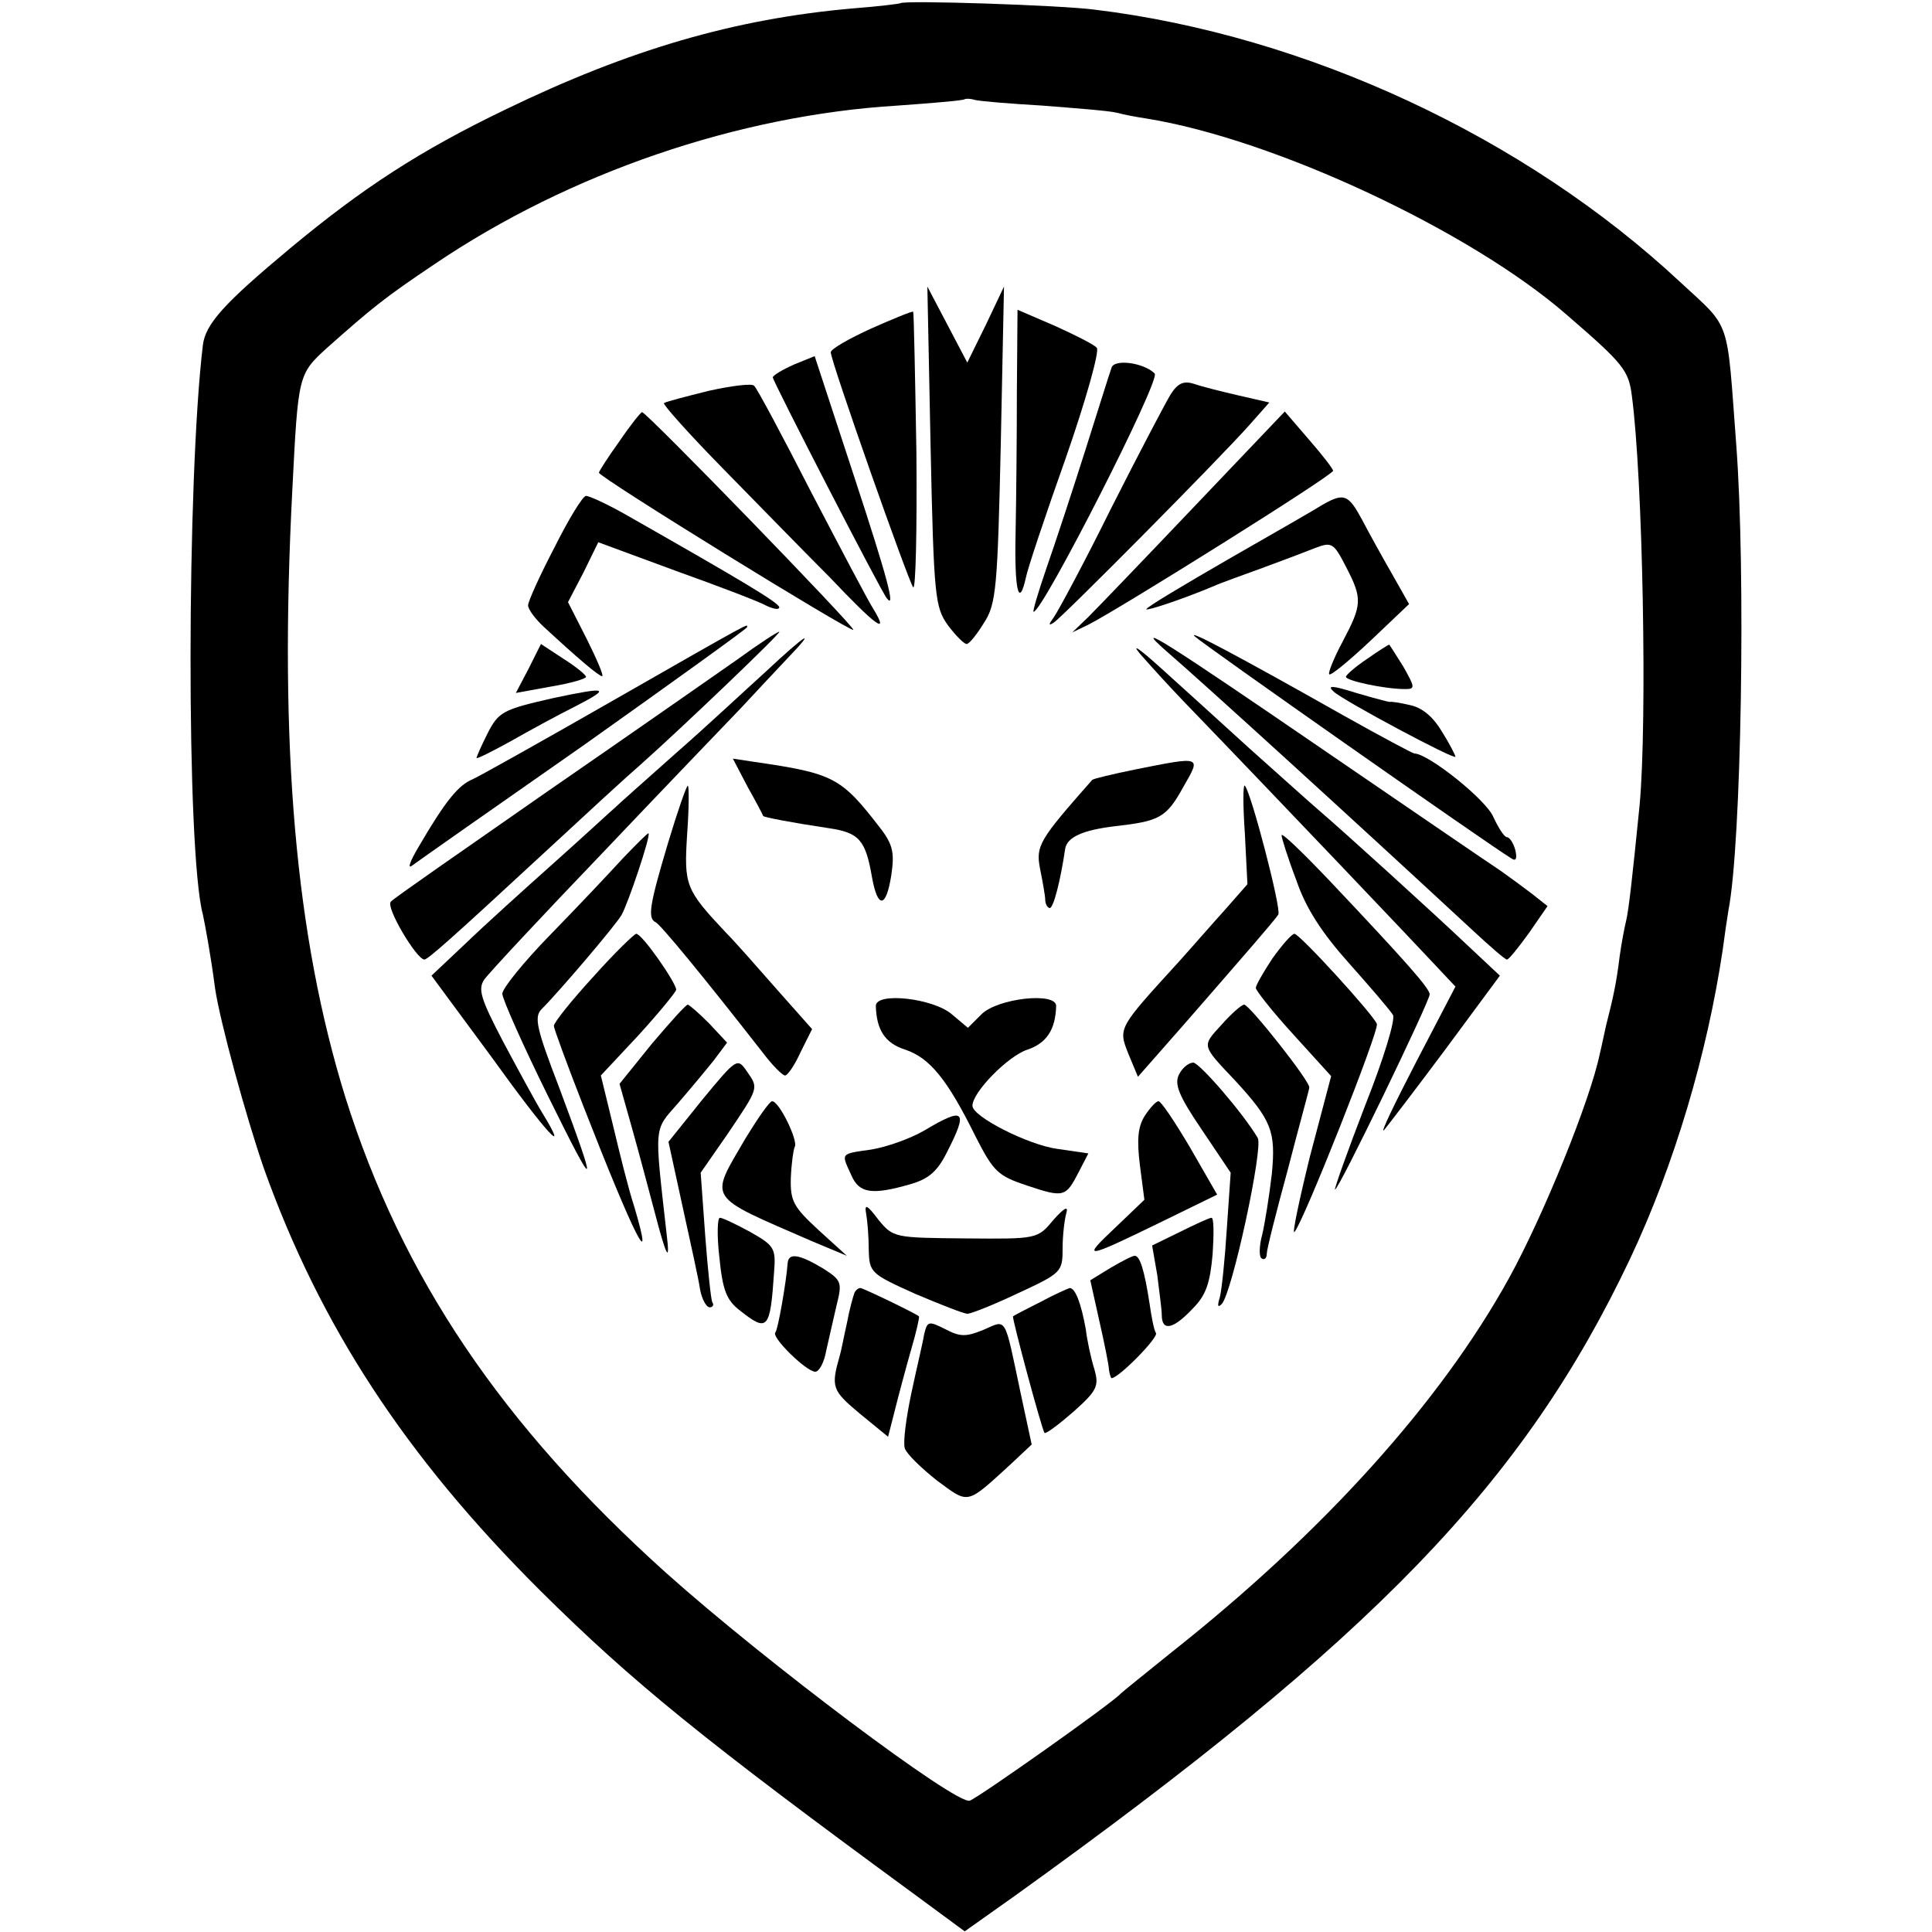 <?xml version="1.0" standalone="no"?>
<!DOCTYPE svg PUBLIC "-//W3C//DTD SVG 20010904//EN"
 "http://www.w3.org/TR/2001/REC-SVG-20010904/DTD/svg10.dtd">
<svg version="1.0" xmlns="http://www.w3.org/2000/svg"
 width="300pt" height="300pt" viewBox="0 0 300 300"
 preserveAspectRatio="xMidYMid meet">
<g transform="translate(0,300) scale(0.1,-0.1)"
fill="#000000" stroke="none">
<path d="M1398 2995 c-2 -1 -34 -5 -73 -8 -184 -16 -348 -64 -540 -157 -133
-64 -222 -122 -335 -216 -102 -85 -131 -117 -135 -150 -25 -208 -26 -787 0
-884 3 -14 12 -61 19 -115 8 -53 48 -199 76 -280 87 -243 219 -446 429 -655
143 -142 254 -232 583 -473 l76 -56 79 56 c557 400 789 640 954 988 69 146
120 319 144 480 3 23 7 50 9 62 20 102 27 526 12 723 -15 199 -7 178 -87 252
-241 225 -580 383 -909 423 -53 7 -297 15 -302 10z m221 -159 c51 -4 103 -8
115 -11 11 -3 32 -7 46 -9 199 -32 504 -175 653 -305 88 -76 96 -86 101 -126
17 -129 24 -504 12 -635 -11 -110 -17 -164 -21 -180 -2 -8 -7 -33 -10 -55 -5
-41 -10 -64 -21 -107 -3 -13 -7 -33 -10 -45 -15 -72 -87 -250 -141 -348 -106
-192 -288 -394 -523 -580 -41 -33 -77 -62 -80 -65 -12 -14 -220 -161 -234
-166 -20 -8 -319 217 -471 353 -256 230 -411 460 -499 740 -77 249 -103 542
-82 944 9 177 9 178 54 219 70 62 88 77 167 130 210 142 472 231 718 246 56 4
104 8 105 10 2 1 9 1 15 -1 7 -2 54 -6 106 -9z"/>
<path d="M1445 2307 c5 -235 7 -250 27 -278 12 -16 25 -29 29 -29 4 0 16 15
27 33 19 29 21 55 26 277 l5 245 -28 -59 -29 -59 -31 59 -31 59 5 -248z"/>
<path d="M1353 2490 c-35 -16 -63 -32 -63 -37 0 -14 121 -357 128 -365 4 -4 6
90 5 209 -2 119 -4 217 -5 219 -2 1 -31 -11 -65 -26z"/>
<path d="M1579 2392 c0 -70 -1 -169 -2 -220 -2 -88 5 -118 16 -69 2 12 30 96
62 186 31 89 53 167 48 171 -4 5 -34 20 -65 34 l-58 25 -1 -127z"/>
<path d="M1233 2434 c-18 -8 -33 -17 -33 -20 0 -6 169 -334 177 -343 14 -18 2
29 -51 190 l-61 186 -32 -13z"/>
<path d="M1726 2429 c-3 -8 -21 -66 -41 -129 -20 -63 -47 -145 -60 -182 -13
-38 -22 -68 -20 -68 14 0 198 361 188 370 -17 17 -63 23 -67 9z"/>
<path d="M1100 2393 c-36 -9 -67 -17 -69 -19 -2 -2 39 -48 92 -102 52 -53 127
-130 166 -169 71 -75 92 -90 68 -50 -8 12 -51 94 -97 182 -45 88 -85 163 -89
166 -3 4 -35 0 -71 -8z"/>
<path d="M1818 2388 c-8 -13 -50 -93 -93 -178 -42 -85 -83 -161 -89 -169 -8
-11 -8 -13 0 -8 13 8 257 254 304 307 l31 35 -48 11 c-26 6 -58 14 -69 18 -16
5 -25 1 -36 -16z"/>
<path d="M962 2315 c-18 -25 -32 -47 -32 -49 0 -7 391 -248 395 -244 4 3 -321
338 -328 338 -2 0 -18 -20 -35 -45z"/>
<path d="M1855 2214 c-77 -81 -151 -158 -165 -172 l-25 -24 25 12 c49 25 380
232 380 239 0 3 -17 25 -38 49 l-37 43 -140 -147z"/>
<path d="M861 2150 c-23 -44 -41 -84 -41 -90 0 -6 11 -21 24 -33 54 -50 86
-77 91 -77 3 0 -8 26 -24 58 l-29 57 24 46 23 47 122 -45 c67 -24 130 -48 140
-54 11 -5 19 -6 19 -2 0 7 -61 43 -242 146 -27 15 -53 27 -58 27 -5 0 -27 -36
-49 -80z"/>
<path d="M2055 2217 c-11 -7 -77 -45 -147 -85 -71 -41 -128 -75 -128 -78 0 -3
55 15 105 36 11 5 45 17 75 28 30 11 67 25 82 31 26 10 29 8 48 -29 26 -50 25
-59 -5 -116 -14 -26 -23 -49 -21 -51 2 -3 31 21 64 52 l60 57 -26 46 c-15 26
-36 64 -47 85 -21 39 -28 42 -60 24z"/>
<path d="M955 1914 c-110 -63 -210 -119 -221 -124 -22 -9 -42 -33 -84 -105
-13 -22 -18 -35 -10 -29 8 6 129 91 268 188 138 98 252 180 252 182 0 5 17 15
-205 -112z"/>
<path d="M1145 1976 c-33 -23 -166 -116 -295 -205 -129 -90 -239 -166 -243
-171 -9 -8 40 -90 52 -90 6 1 34 25 196 175 55 51 118 109 140 128 63 56 221
207 215 206 -3 0 -32 -19 -65 -43z"/>
<path d="M1855 2012 c11 -11 457 -324 492 -345 7 -5 9 0 6 13 -3 11 -9 20 -13
20 -4 0 -13 14 -21 31 -10 26 -101 99 -123 99 -2 0 -51 26 -108 58 -170 96
-244 135 -233 124z"/>
<path d="M1189 1957 c-31 -28 -93 -86 -140 -127 -46 -41 -89 -79 -95 -85 -6
-5 -48 -44 -94 -85 -46 -41 -108 -97 -137 -125 l-53 -50 93 -126 c87 -121 123
-159 79 -87 -11 18 -38 68 -61 111 -35 67 -39 81 -29 96 7 10 90 99 184 197
94 99 191 200 215 225 24 26 57 61 73 78 46 48 27 36 -35 -22z"/>
<path d="M1770 1985 c14 -16 43 -48 65 -71 163 -169 368 -385 394 -413 l31
-33 -61 -117 c-33 -64 -56 -111 -50 -106 5 6 48 62 95 125 l85 115 -48 45
c-58 55 -197 181 -231 210 -14 12 -63 56 -110 98 -46 42 -109 99 -140 127 -30
27 -44 37 -30 20z"/>
<path d="M1811 1989 c58 -50 295 -266 474 -432 28 -26 52 -47 55 -47 3 0 18
19 34 41 l29 42 -24 19 c-13 10 -35 26 -49 36 -14 9 -138 94 -277 189 -235
161 -300 203 -242 152z"/>
<path d="M821 1962 l-20 -38 55 10 c30 5 54 12 54 15 0 3 -16 16 -35 28 l-35
23 -19 -38z"/>
<path d="M2123 1977 c-18 -12 -33 -25 -33 -28 0 -6 60 -19 92 -19 16 0 15 3
-3 35 -12 19 -22 35 -22 34 -1 0 -17 -10 -34 -22z"/>
<path d="M2071 1926 c15 -14 189 -107 189 -101 0 2 -9 20 -21 39 -13 22 -30
37 -49 41 -17 4 -31 6 -32 5 -2 0 -25 6 -52 14 -38 12 -46 12 -35 2z"/>
<path d="M859 1916 c-79 -18 -85 -21 -103 -57 -9 -18 -16 -34 -16 -36 0 -2 24
10 53 26 28 16 74 41 102 55 54 28 49 30 -36 12z"/>
<path d="M1161 1778 c13 -23 24 -44 24 -45 1 -2 42 -10 102 -19 47 -7 57 -18
67 -76 9 -50 22 -48 30 3 5 34 3 47 -17 73 -61 79 -72 85 -196 103 l-33 5 23
-44z"/>
<path d="M1762 1805 c-34 -7 -64 -14 -66 -16 -82 -93 -88 -102 -81 -138 4 -20
8 -42 8 -48 0 -7 4 -13 7 -13 6 0 17 44 24 92 3 18 27 29 77 35 70 8 80 13
107 62 27 47 29 47 -76 26z"/>
<path d="M1037 1690 c-28 -94 -32 -116 -19 -122 7 -3 70 -79 166 -202 15 -20
31 -36 35 -36 4 0 15 16 24 36 l18 36 -55 62 c-29 33 -64 73 -78 87 -64 68
-66 74 -61 154 3 41 3 75 1 75 -2 0 -16 -40 -31 -90z"/>
<path d="M1933 1706 l4 -79 -36 -41 c-20 -22 -52 -59 -72 -81 -92 -101 -93
-101 -77 -141 l15 -36 73 83 c40 46 88 101 106 122 18 21 36 42 39 47 5 8 -42
189 -52 200 -3 3 -3 -31 0 -74z"/>
<path d="M967 1667 c-21 -23 -72 -77 -113 -119 -41 -42 -74 -83 -74 -91 0 -8
32 -80 71 -159 76 -154 79 -152 17 14 -35 91 -39 109 -27 121 27 27 114 129
124 146 10 17 46 124 42 127 -1 1 -19 -17 -40 -39z"/>
<path d="M1990 1703 c0 -4 10 -36 23 -70 15 -44 40 -82 82 -129 33 -37 63 -72
68 -80 4 -7 -14 -67 -43 -140 -27 -70 -48 -129 -47 -131 4 -4 147 292 147 303
0 9 -35 49 -156 177 -41 43 -74 75 -74 70z"/>
<path d="M921 1483 c-34 -37 -61 -71 -61 -76 0 -4 21 -61 46 -125 78 -200 112
-268 79 -156 -9 27 -23 84 -33 126 l-19 78 58 62 c32 35 58 67 59 71 0 11 -53
87 -62 87 -3 0 -34 -30 -67 -67z"/>
<path d="M1976 1512 c-14 -21 -26 -42 -26 -46 0 -4 26 -37 58 -72 l59 -65 -33
-125 c-17 -69 -28 -122 -24 -117 13 13 132 313 128 323 -5 14 -120 140 -128
140 -4 0 -19 -17 -34 -38z"/>
<path d="M1360 1438 c1 -37 14 -58 46 -68 38 -13 65 -46 109 -135 28 -55 35
-61 80 -76 57 -19 60 -18 80 21 l15 29 -48 7 c-45 6 -132 50 -132 67 0 21 55
77 85 87 30 10 44 31 45 68 0 22 -91 12 -116 -13 l-21 -21 -25 21 c-29 25
-118 35 -118 13z"/>
<path d="M1012 1379 l-50 -62 20 -71 c11 -39 26 -96 34 -126 19 -73 25 -84 19
-35 -19 169 -20 159 17 201 19 22 44 52 56 67 l21 28 -28 30 c-16 16 -31 29
-33 29 -3 0 -28 -28 -56 -61z"/>
<path d="M1897 1409 c-31 -34 -32 -31 21 -87 57 -62 63 -79 57 -144 -4 -35
-11 -78 -15 -95 -5 -18 -5 -35 -1 -37 4 -3 8 0 8 7 0 7 15 66 33 132 17 66 33
123 33 126 3 8 -93 129 -101 129 -4 0 -20 -14 -35 -31z"/>
<path d="M1091 1293 l-53 -66 22 -101 c12 -55 25 -113 27 -128 3 -16 10 -28
15 -28 5 0 7 4 4 8 -2 4 -7 51 -11 104 l-7 97 41 59 c50 74 49 72 31 98 -15
22 -16 21 -69 -43z"/>
<path d="M1831 1332 c-8 -15 -1 -33 35 -86 l45 -67 -6 -87 c-3 -48 -8 -96 -11
-107 -4 -13 -3 -16 3 -10 16 16 65 243 56 258 -23 39 -90 116 -100 117 -7 0
-17 -8 -22 -18z"/>
<path d="M1158 1233 c-57 -98 -63 -88 102 -160 l55 -23 -44 40 c-39 36 -44 45
-43 81 1 23 4 44 6 48 6 9 -24 71 -35 71 -4 0 -22 -26 -41 -57z"/>
<path d="M1778 1268 c-11 -17 -13 -37 -8 -77 l7 -54 -46 -44 c-52 -49 -48 -49
73 10 l86 42 -42 73 c-23 39 -45 72 -49 72 -4 0 -13 -10 -21 -22z"/>
<path d="M1436 1245 c-22 -13 -59 -26 -83 -30 -49 -7 -47 -5 -31 -40 12 -28
32 -31 91 -14 28 8 42 19 57 49 34 66 28 72 -34 35z"/>
<path d="M1345 1115 c2 -11 4 -36 4 -56 1 -35 3 -37 72 -68 40 -17 76 -31 81
-31 6 0 41 14 79 32 67 31 69 33 69 69 0 21 3 46 6 56 3 11 -4 7 -20 -11 -25
-30 -25 -30 -137 -29 -110 1 -112 1 -135 29 -18 24 -22 25 -19 9z"/>
<path d="M1117 1048 c5 -51 11 -67 32 -83 43 -34 47 -30 53 60 3 37 0 41 -37
62 -22 12 -43 22 -47 22 -4 1 -5 -27 -1 -61z"/>
<path d="M1832 1087 l-43 -21 8 -46 c3 -25 7 -53 7 -62 0 -26 18 -22 48 10 21
21 27 40 31 85 2 31 2 57 -2 56 -3 0 -25 -10 -49 -22z"/>
<path d="M1223 1038 c-2 -28 -15 -103 -19 -107 -7 -7 48 -61 62 -61 6 0 14 15
17 33 4 17 11 49 16 70 9 36 8 39 -22 58 -37 22 -53 24 -54 7z"/>
<path d="M1724 1031 l-31 -19 14 -63 c8 -35 15 -70 15 -76 1 -7 3 -13 4 -13
11 0 73 63 69 70 -3 4 -7 25 -10 46 -8 52 -15 74 -23 74 -4 0 -21 -9 -38 -19z"/>
<path d="M1327 993 c-2 -5 -8 -26 -12 -48 -5 -22 -9 -44 -11 -50 -14 -49 -12
-54 31 -90 l44 -36 11 43 c6 24 17 65 25 93 8 27 13 50 12 51 -6 5 -87 44 -91
44 -3 0 -7 -3 -9 -7z"/>
<path d="M1615 978 c-22 -11 -41 -21 -42 -22 -2 -2 45 -177 49 -181 2 -2 22
13 45 33 37 33 40 40 32 67 -5 16 -11 44 -13 61 -7 39 -16 64 -25 64 -3 -1
-24 -10 -46 -22z"/>
<path d="M1435 928 c-2 -13 -12 -54 -20 -92 -8 -38 -13 -76 -10 -85 3 -9 26
-31 50 -50 50 -37 45 -38 114 25 l33 31 -17 79 c-26 123 -21 115 -58 99 -27
-11 -36 -11 -59 1 -26 13 -28 13 -33 -8z"/>
</g>
</svg>
